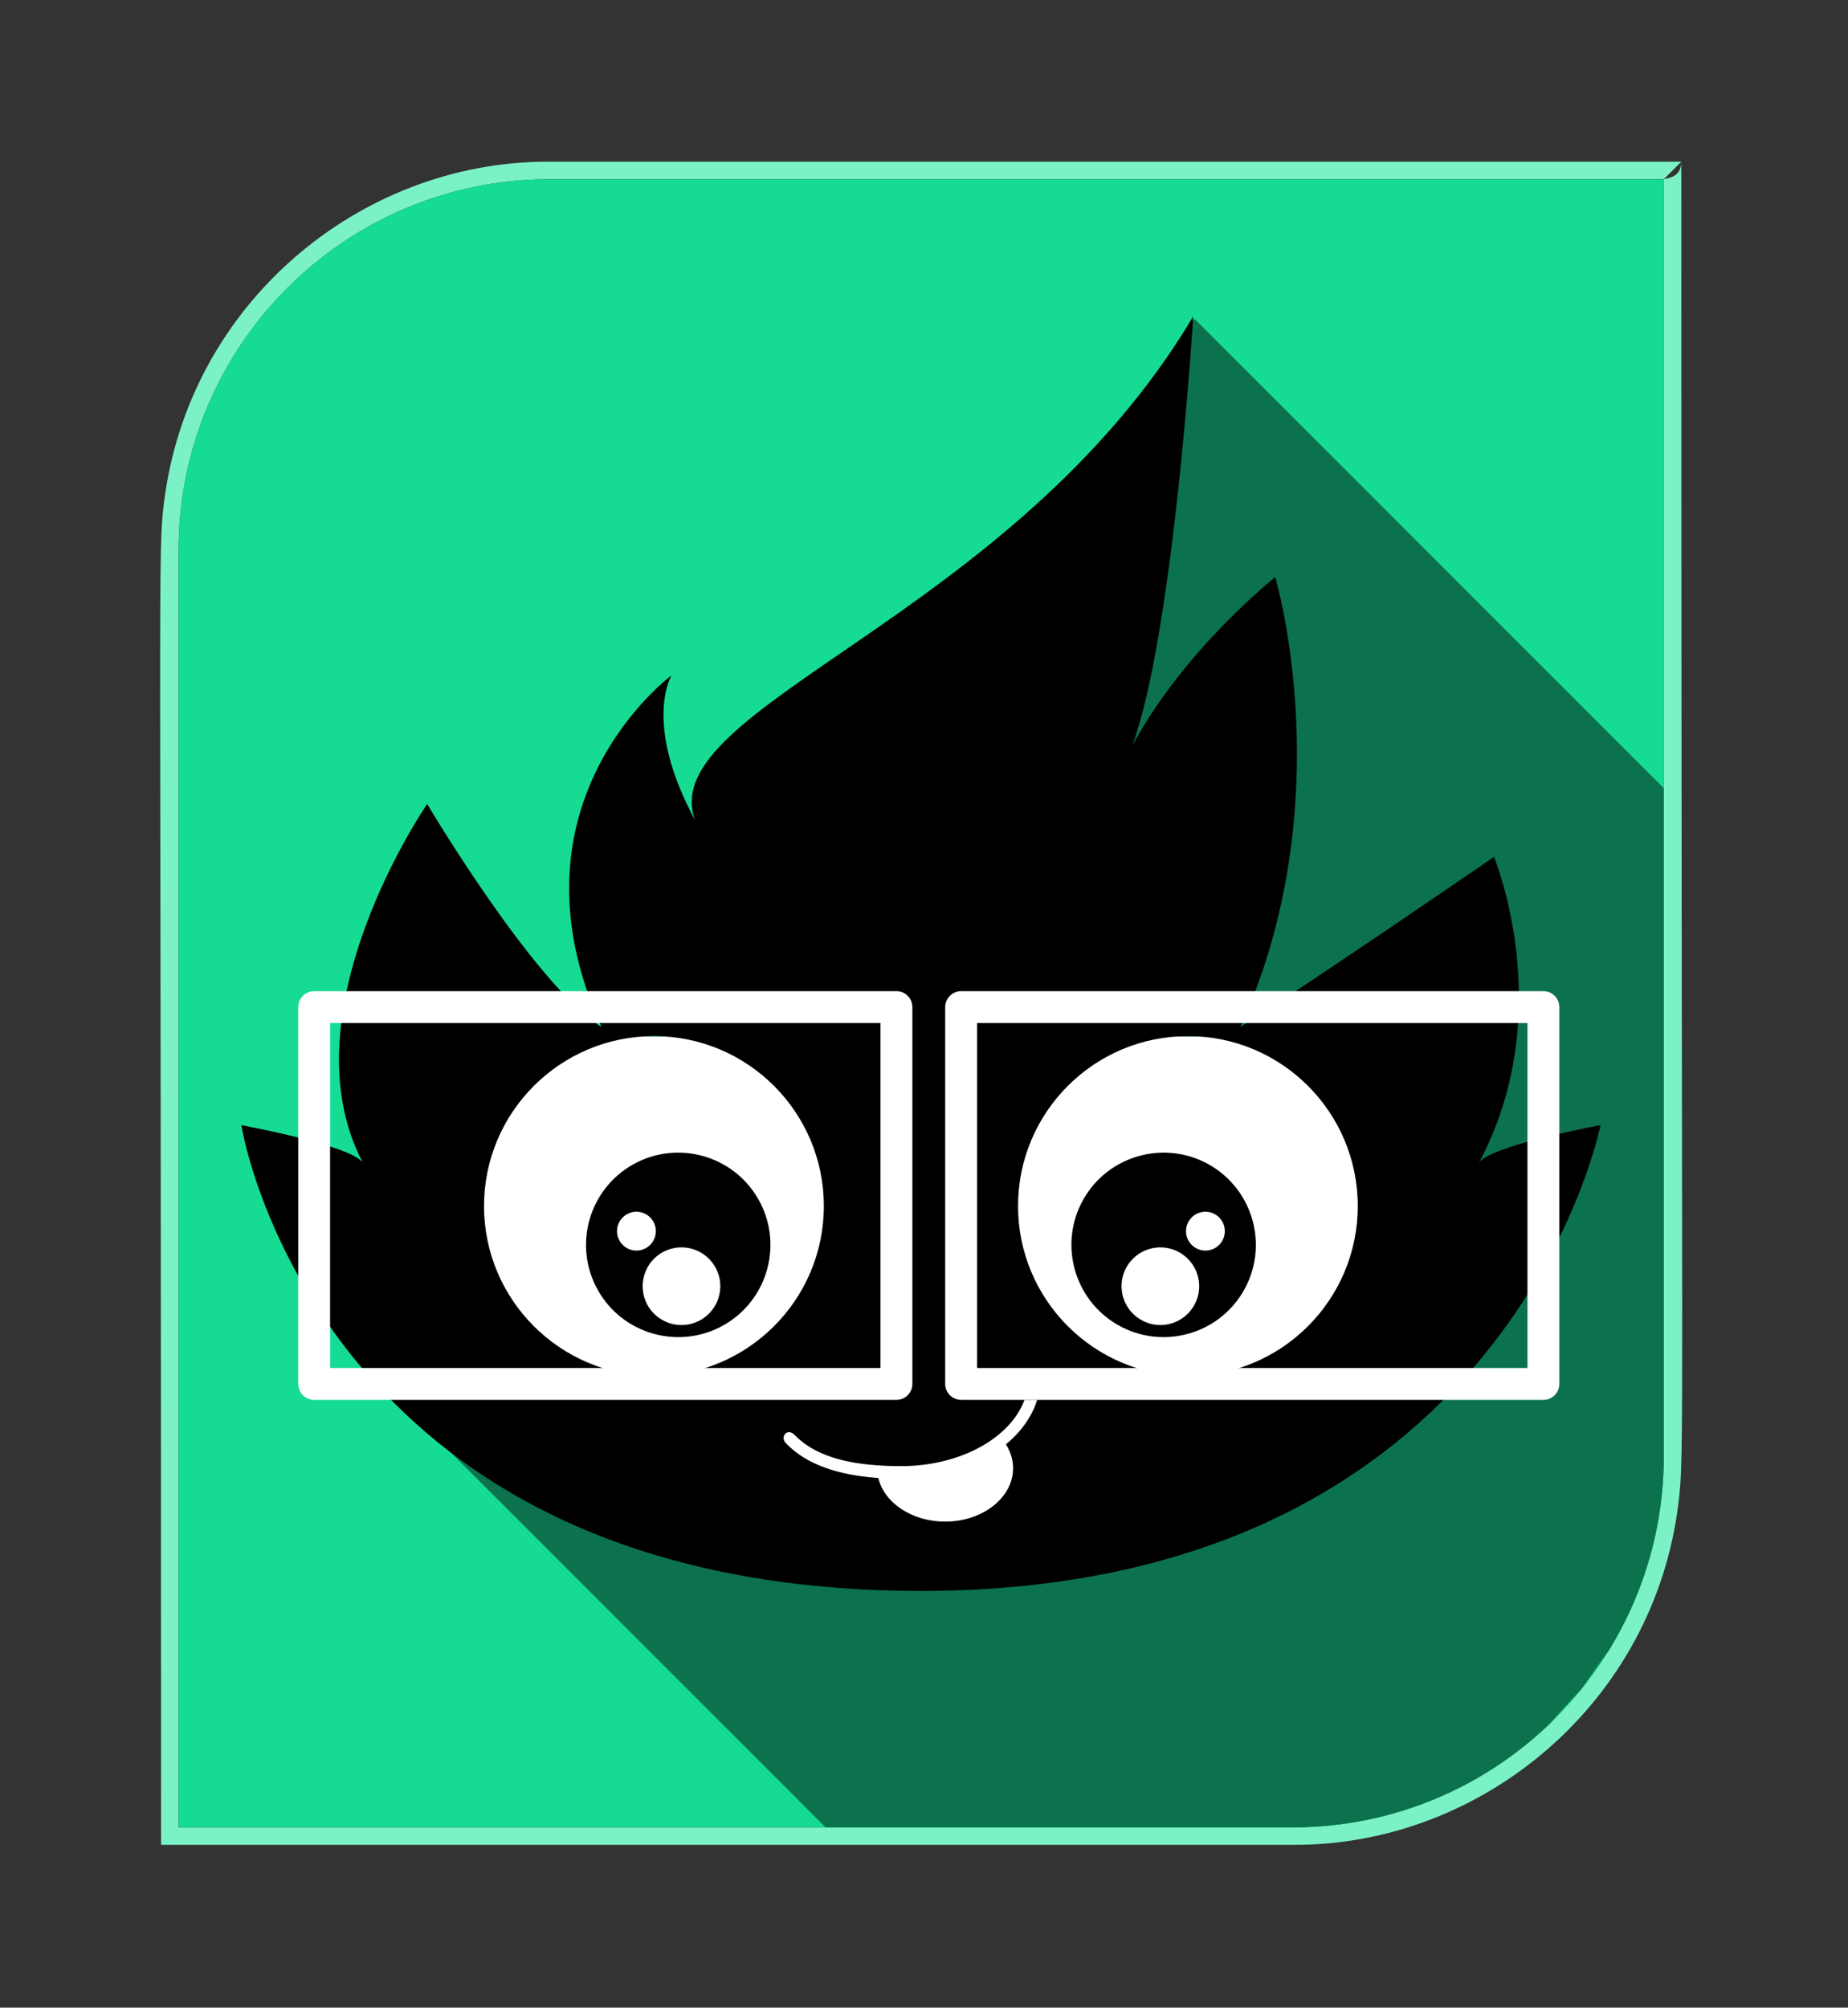 <?xml version="1.0" encoding="UTF-8" standalone="no"?>
<!DOCTYPE svg PUBLIC "-//W3C//DTD SVG 1.1//EN" "http://www.w3.org/Graphics/SVG/1.1/DTD/svg11.dtd">
<svg width="100%" height="100%" viewBox="0 0 232 252" version="1.1" xmlns="http://www.w3.org/2000/svg" xmlns:xlink="http://www.w3.org/1999/xlink" xml:space="preserve" xmlns:serif="http://www.serif.com/" style="fill-rule:evenodd;clip-rule:evenodd;stroke-linejoin:round;stroke-miterlimit:2;">
    <rect x="0" y="0" width="232" height="252" fill="#333333" stroke="none"/>
    <g transform="matrix(1,0,0,1,-844.384,-218.89)">
        <g transform="matrix(0.486,0,0,0.486,688.759,-651.763)">
            <path d="M754.519,1833.23C754.501,2166.28 755.399,2166.34 753.79,2179.65C747.559,2231.21 703.195,2267.93 654.733,2267.94L361.818,2267.94C361.836,1934.88 360.938,1934.82 362.547,1921.51C368.778,1869.96 413.142,1833.23 461.604,1833.23L754.519,1833.23L750,1837.75L462.253,1837.75C409.315,1837.75 366.337,1880.72 366.337,1933.66L366.337,2263.42L654.084,2263.42C707.022,2263.42 750,2220.44 750,2167.5L750,1837.75C752.211,1837.27 754.423,1836.79 754.519,1833.23Z" style="fill:rgb(123,242,198);"/>
            <path d="M750,1837.75L462.253,1837.75C409.315,1837.75 366.337,1880.72 366.337,1933.66L366.337,2263.42L654.084,2263.42C707.022,2263.42 750,2220.44 750,2167.5L750,1837.75Z" style="fill:rgb(22,219,147);"/>
            <clipPath id="_clip1">
                <path d="M750,1837.75L462.253,1837.75C409.315,1837.75 366.337,1880.72 366.337,1933.66L366.337,2263.42L654.084,2263.42C707.022,2263.42 750,2220.44 750,2167.5L750,1837.75Z"/>
            </clipPath>
            <g clip-path="url(#_clip1)">
                <g transform="matrix(1.787,1.787,-2.319,2.319,416.957,-357.618)">
                    <path d="M808.128,479.06L751.531,435.449L683.611,435.449L711.584,540L766.249,540L811.456,505.166L810.59,490.183L808.128,479.06Z" style="fill:rgb(11,114,77);"/>
                </g>
            </g>
        </g>
        <g transform="matrix(1,0,0,1,-655.316,0)">
            <g transform="matrix(0.01,0,0,0.01,1641.12,361.288)">
                <circle cx="1375" cy="1395" r="235" style="fill:white;"/>
            </g>
            <g transform="matrix(0.021,0,0,0.021,1625.79,337.955)">
                <circle cx="1375" cy="1395" r="235" style="fill:white;"/>
            </g>
            <path d="M1675,349L1555,349L1555,397C1595.82,416.715 1635.86,417.55 1675,397L1675,349Z" style="fill:white;"/>
            <g transform="matrix(1,0,0,1,280.316,0)">
                <path d="M1405.09,364.771C1406.87,362.579 1420.31,360.121 1420.31,360.121C1420.31,360.121 1408.92,418.583 1335,418.583C1258.85,418.583 1249.68,360.121 1249.68,360.121C1249.68,360.121 1263.15,362.582 1264.91,364.776C1264.97,364.884 1265.03,364.993 1265.09,365.1C1265.06,364.993 1265,364.885 1264.91,364.776C1255.02,345.905 1273.01,319.809 1273.01,319.809C1273.01,319.809 1286.51,342.564 1294.89,347.783C1282.08,319.594 1303.69,303.66 1303.69,303.66C1303.69,303.66 1300.04,309.631 1306.64,321.832C1301.44,307.557 1346.55,296.628 1369.19,258.595C1369.19,258.595 1366.75,298.2 1361.54,312.475C1368.14,300.274 1379.48,291.335 1379.48,291.335C1379.48,291.335 1387.91,319.594 1375.11,347.783C1383.49,342.564 1406.94,326.45 1406.94,326.45C1406.94,326.45 1415.09,345.976 1405.09,364.771C1405,364.882 1404.94,364.992 1404.91,365.1C1404.97,364.991 1405.03,364.881 1405.09,364.771ZM1368.52,348.944C1356.74,348.944 1347.19,358.501 1347.19,370.273C1347.19,382.044 1356.74,391.601 1368.52,391.601C1380.29,391.601 1389.84,382.044 1389.84,370.273C1389.84,358.501 1380.29,348.944 1368.52,348.944ZM1359.26,384.921C1353.87,381.494 1352.27,374.332 1355.69,368.939C1359.12,363.545 1366.28,361.948 1371.68,365.375C1377.07,368.802 1378.67,375.963 1375.24,381.357C1371.81,386.751 1364.65,388.347 1359.26,384.921ZM1362.45,384.45C1364.72,385.893 1367.73,385.221 1369.17,382.95C1370.62,380.679 1369.94,377.664 1367.67,376.221C1365.4,374.778 1362.39,375.45 1360.94,377.721C1359.5,379.992 1360.17,383.007 1362.45,384.45ZM1369.41,375.485C1370.54,376.206 1372.05,375.87 1372.77,374.734C1373.49,373.599 1373.16,372.091 1372.02,371.37C1370.89,370.648 1369.38,370.985 1368.66,372.12C1367.93,373.256 1368.27,374.763 1369.41,375.485ZM1329.65,404.406C1330.38,407.521 1333.86,409.883 1338.04,409.883C1342.74,409.883 1346.57,406.879 1346.57,403.18C1346.57,402.103 1346.24,401.085 1345.67,400.184C1347.57,398.616 1348.94,396.707 1349.59,394.601L1348,394.601C1346.24,399.381 1339.96,402.92 1332.5,402.92C1326.94,402.92 1322.05,402.012 1319.18,399.038C1318.19,398.017 1317.32,399.267 1318,399.989C1320.64,402.805 1324.81,404.071 1329.65,404.406ZM1301.48,348.944C1289.71,348.944 1280.15,358.501 1280.15,370.273C1280.15,382.044 1289.71,391.601 1301.48,391.601C1313.25,391.601 1322.81,382.044 1322.81,370.273C1322.81,358.501 1313.25,348.944 1301.48,348.944ZM1310.74,384.921C1305.35,388.347 1298.18,386.751 1294.76,381.357C1291.33,375.963 1292.93,368.802 1298.32,365.375C1303.71,361.948 1310.88,363.545 1314.3,368.939C1317.73,374.332 1316.13,381.494 1310.74,384.921ZM1300.59,375.485C1301.73,374.763 1302.06,373.256 1301.34,372.12C1300.62,370.985 1299.11,370.648 1297.98,371.37C1296.84,372.091 1296.5,373.599 1297.23,374.734C1297.95,375.87 1299.45,376.206 1300.59,375.485ZM1307.55,384.45C1309.82,383.007 1310.5,379.992 1309.05,377.721C1307.61,375.45 1304.59,374.778 1302.32,376.221C1300.05,377.664 1299.38,380.679 1300.82,382.95C1302.27,385.221 1305.28,385.893 1307.55,384.45Z"/>
            </g>
            <path d="M1614.24,345.301L1614.24,392.601C1614.24,393.705 1613.35,394.601 1612.24,394.601L1539.14,394.601C1538.04,394.601 1537.14,393.705 1537.14,392.601L1537.14,345.301C1537.14,344.198 1538.04,343.301 1539.14,343.301L1612.24,343.301C1613.35,343.301 1614.24,344.198 1614.24,345.301ZM1610.24,347.301L1541.14,347.301L1541.14,390.601L1610.24,390.601L1610.24,347.301ZM1695.46,345.301L1695.46,392.601C1695.46,393.705 1694.57,394.601 1693.46,394.601L1620.36,394.601C1619.26,394.601 1618.36,393.705 1618.36,392.601L1618.36,345.301C1618.36,344.198 1619.26,343.301 1620.36,343.301L1693.46,343.301C1694.57,343.301 1695.46,344.198 1695.46,345.301ZM1691.46,347.301L1622.36,347.301L1622.36,390.601L1691.46,390.601L1691.46,347.301Z" style="fill:white;"/>
        </g>
    </g>
</svg>

